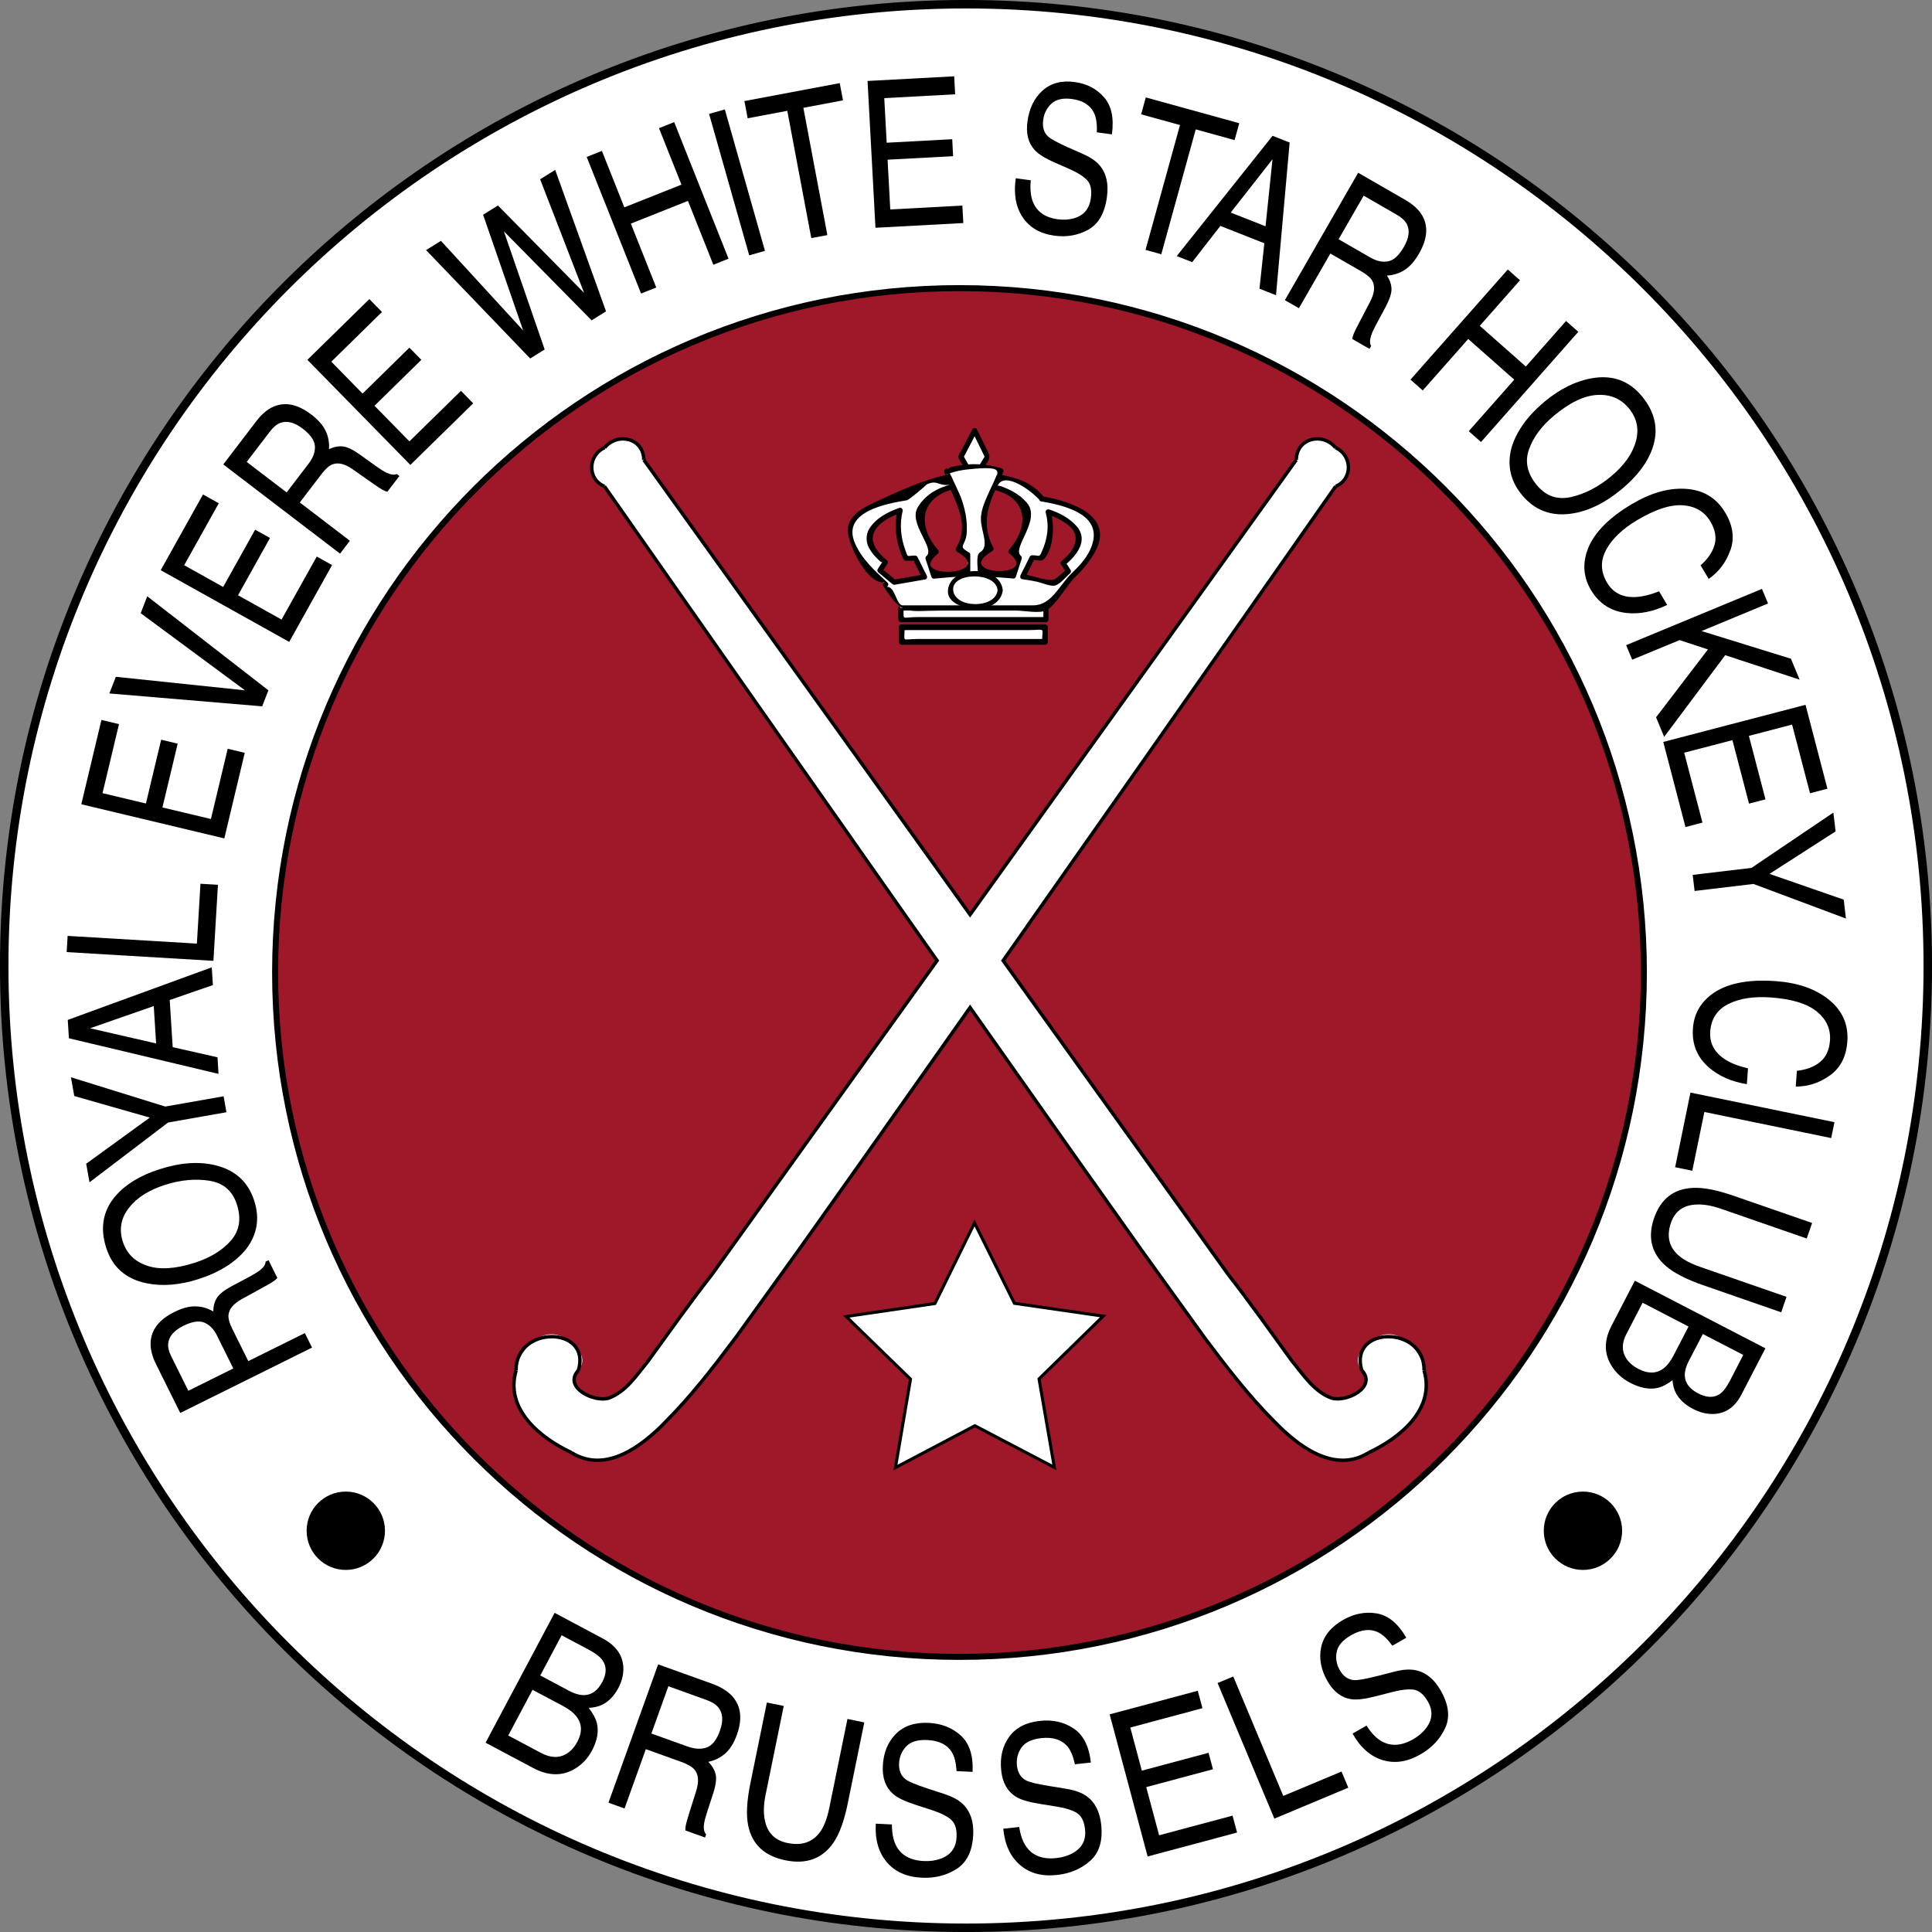 <svg viewBox="0 0 302.82 302.83" xmlns="http://www.w3.org/2000/svg" data-name="Layer 2" id="Layer_2">
  <rect x="0" y="0" width="302.82" height="302.83" fill="#808080" stroke="none"/>
  <g data-name="Layer 1" id="Layer_1-2">
    <g>
      <path fill="#fff" d="M302.16,151.41c0,83.25-67.49,150.75-150.75,150.75S.66,234.67.66,151.41,68.16.66,151.41.66s150.75,67.49,150.75,150.75"></path>
      <path stroke-width="1.33" stroke="#000" fill="none" d="M302.16,151.41c0,83.25-67.49,150.75-150.75,150.75S.66,234.67.66,151.41,68.16.66,151.41.66s150.75,67.49,150.75,150.75Z"></path>
      <path d="M28.25,221.46l-3.79-7.63c-.62-1.25-.91-2.4-.85-3.45.11-1.99,1.35-3.57,3.72-4.74,1.24-.62,2.35-.91,3.34-.88.99.02,1.91.29,2.76.8,0-.82.19-1.52.56-2.12.37-.6,1.15-1.21,2.33-1.85l2.73-1.45c.78-.42,1.34-.76,1.68-1.03.59-.46.89-.91.9-1.36l.46-.23,1.38,2.79c-.14.16-.34.34-.6.52-.26.18-.78.49-1.57.92l-3.37,1.85c-1.32.72-2.03,1.57-2.12,2.53-.04.55.16,1.27.61,2.18l2.5,5.03,8.86-4.39,1.13,2.27-20.64,10.24ZM34.04,209.38c-.51-1.04-1.19-1.73-2.01-2.07-.82-.35-1.92-.18-3.29.5-1.47.73-2.26,1.65-2.38,2.76-.06.59.1,1.26.48,2.02l2.68,5.4,7.05-3.5-2.54-5.11Z"></path>
      <path d="M18.16,187.4c1.57-1.8,3.86-3.19,6.89-4.15,3.28-1.05,6.22-1.24,8.82-.58,3.06.78,5.06,2.63,5.99,5.57.88,2.74.45,5.26-1.28,7.54-1.7,2.09-4.2,3.66-7.49,4.71-2.97.95-5.7,1.16-8.2.63-3.2-.68-5.28-2.52-6.24-5.53-1.01-3.15-.51-5.88,1.5-8.19ZM32.83,185.07c-2.18-.35-4.49-.14-6.94.64-2.58.82-4.49,2.04-5.71,3.64-1.23,1.6-1.54,3.36-.93,5.26.59,1.85,1.85,3.11,3.79,3.77,1.93.67,4.42.52,7.46-.45,2.43-.78,4.33-1.93,5.68-3.47,1.35-1.53,1.67-3.42.95-5.67-.68-2.13-2.11-3.37-4.3-3.72Z"></path>
      <path d="M14.03,185.32l-.52-2.92,9.97-7.23-11.84-3.38-.52-2.94,14.78,4.59,9.15-1.61.44,2.5-9.14,1.61-12.32,9.37Z"></path>
      <path d="M10.8,162.72l-.18-2.86,22.57-8.24.18,2.78-6.77,2.34.47,7.39,7.02,1.59.16,2.6-23.44-5.58ZM24.1,157.69l-9.98,3.48,10.35,2.38-.37-5.86Z"></path>
      <path d="M10.45,149.23l.15-2.54,20.26,1.21.56-9.38,2.74.16-.71,11.92-23-1.37Z"></path>
      <path d="M12.74,126.07l3.16-13.23,2.75.66-2.58,10.82,6.8,1.62,2.39-10,2.59.62-2.39,10,7.6,1.81,2.63-11.01,2.67.64-3.2,13.41-22.41-5.35Z"></path>
      <path d="M18.16,106.08l20.24,2.12-16.35-12.09,1.03-2.65,18.99,14.74-.98,2.51-23.95-2.02,1.02-2.61Z"></path>
      <path d="M25.19,89.37l6.63-11.87,2.47,1.38-5.42,9.71,6.11,3.41,5.01-8.98,2.33,1.3-5.01,8.98,6.82,3.81,5.52-9.88,2.4,1.34-6.72,12.04-20.12-11.23Z"></path>
      <path d="M35,72.79l5.17-6.77c.85-1.11,1.75-1.88,2.72-2.29,1.83-.78,3.8-.36,5.9,1.24,1.1.84,1.86,1.71,2.27,2.61.42.9.58,1.85.5,2.83.73-.36,1.45-.5,2.15-.44.7.07,1.59.49,2.68,1.27l2.51,1.8c.71.51,1.27.86,1.67,1.05.68.32,1.21.39,1.62.21l.41.31-1.89,2.47c-.21-.05-.46-.15-.74-.3-.28-.15-.79-.48-1.52-1l-3.15-2.21c-1.23-.87-2.3-1.13-3.21-.78-.51.2-1.07.7-1.69,1.51l-3.41,4.46,7.85,6-1.54,2.02-18.31-13.99ZM48.39,72.65c.7-.92,1.02-1.83.97-2.72-.06-.89-.69-1.8-1.9-2.73-1.3-1-2.48-1.3-3.53-.91-.55.21-1.09.65-1.6,1.32l-3.66,4.79,6.26,4.78,3.46-4.53Z"></path>
      <path d="M48.18,56.4l9.71-9.52,1.98,2.02-7.94,7.79,4.9,5,7.34-7.2,1.87,1.91-7.34,7.2,5.47,5.58,8.08-7.92,1.92,1.96-9.85,9.65-16.13-16.46Z"></path>
      <path d="M69.12,37.76l12.88,14.04-6.28-18.14,2.33-1.45,13.5,13.69-6.89-17.8,2.36-1.47,7.97,22.17-2.26,1.41-13.75-13.95,6.39,18.52-2.27,1.41-16.32-16.99,2.34-1.45Z"></path>
      <path d="M91.96,24.6l2.38-.95,3.52,8.85,8.95-3.56-3.52-8.85,2.38-.95,8.52,21.41-2.38.95-3.98-10.01-8.95,3.56,3.98,10.01-2.38.95-8.52-21.41Z"></path>
      <path d="M111.14,17.85l2.47-.7,6.29,22.17-2.47.7-6.29-22.17Z"></path>
      <path d="M131.62,13.03l.51,2.7-6.21,1.17,3.76,19.95-2.52.47-3.76-19.95-6.21,1.17-.51-2.7,14.93-2.81Z"></path>
      <path d="M135.98,12.69l13.58-.73.15,2.82-11.11.6.38,6.99,10.27-.55.14,2.66-10.27.55.42,7.8,11.3-.61.15,2.74-13.77.74-1.24-23.01Z"></path>
      <path d="M161.56,28.27c-.12,1.3-.02,2.39.29,3.25.6,1.62,1.91,2.57,3.94,2.85.91.12,1.76.07,2.56-.16,1.53-.44,2.41-1.5,2.63-3.16.17-1.24-.02-2.17-.56-2.78-.55-.6-1.46-1.18-2.73-1.75l-2.34-1.03c-1.53-.67-2.59-1.33-3.17-1.97-1.02-1.11-1.4-2.61-1.13-4.51.28-2.05,1.07-3.66,2.37-4.82,1.3-1.17,2.98-1.61,5.04-1.33,1.89.26,3.42,1.05,4.59,2.39,1.17,1.34,1.58,3.27,1.23,5.81l-2.36-.32c.05-1.24-.09-2.21-.39-2.92-.58-1.29-1.74-2.06-3.5-2.3-1.42-.19-2.5.05-3.23.73-.72.68-1.16,1.53-1.29,2.55-.15,1.12.1,1.99.77,2.6.44.4,1.47.96,3.1,1.69l2.42,1.07c1.17.52,2.05,1.13,2.62,1.83,1,1.22,1.36,2.85,1.08,4.88-.34,2.53-1.32,4.24-2.92,5.13-1.61.89-3.37,1.2-5.3.94-2.25-.31-3.91-1.27-4.99-2.89-1.08-1.61-1.44-3.65-1.08-6.11l2.36.32Z"></path>
      <path d="M194.24,19.31l-.73,2.65-6.09-1.68-5.4,19.57-2.47-.68,5.4-19.57-6.09-1.68.73-2.65,14.64,4.04Z"></path>
      <path d="M199.47,21.29l2.67,1.05-2.14,23.93-2.59-1.02.76-7.12-6.89-2.72-4.42,5.68-2.42-.95,15.02-18.85ZM198.36,35.47l1.09-10.51-6.55,8.36,5.46,2.15Z"></path>
      <path d="M212.88,27.08l7.38,4.25c1.22.7,2.09,1.5,2.63,2.4,1.01,1.71.85,3.72-.47,6.01-.69,1.2-1.45,2.06-2.29,2.59-.84.53-1.76.81-2.74.86.45.68.69,1.37.71,2.07.02.7-.28,1.64-.91,2.83l-1.46,2.72c-.42.78-.69,1.37-.82,1.79-.23.71-.23,1.25,0,1.63l-.26.45-2.7-1.55c.03-.22.1-.47.21-.77.11-.3.38-.84.8-1.64l1.78-3.41c.7-1.33.82-2.43.36-3.29-.27-.48-.84-.97-1.71-1.48l-4.87-2.8-4.93,8.57-2.2-1.26,11.49-19.98ZM214.76,40.35c1,.58,1.94.78,2.82.61.88-.18,1.69-.92,2.46-2.25.82-1.42.97-2.63.45-3.61-.28-.52-.79-1-1.52-1.42l-5.23-3.01-3.93,6.83,4.95,2.85Z"></path>
      <path d="M236.32,42.23l1.92,1.7-6.3,7.14,7.22,6.38,6.3-7.14,1.92,1.7-15.25,17.27-1.92-1.7,7.13-8.07-7.21-6.38-7.13,8.07-1.92-1.7,15.26-17.27Z"></path>
      <path d="M259.01,70.25c-.78,2.26-2.39,4.4-4.84,6.43-2.65,2.2-5.3,3.48-7.97,3.84-3.12.42-5.67-.55-7.64-2.93-1.84-2.22-2.38-4.71-1.63-7.48.8-2.58,2.53-4.96,5.18-7.17,2.4-1.99,4.85-3.21,7.37-3.65,3.22-.57,5.84.36,7.86,2.8,2.11,2.55,2.67,5.26,1.67,8.16ZM246.27,77.9c2.15-.49,4.22-1.56,6.19-3.19,2.09-1.73,3.4-3.57,3.94-5.51.54-1.94.17-3.68-1.11-5.22-1.24-1.49-2.88-2.19-4.92-2.08-2.04.1-4.29,1.17-6.75,3.21-1.97,1.63-3.29,3.41-3.97,5.33-.68,1.93-.26,3.8,1.24,5.61,1.43,1.72,3.22,2.34,5.37,1.85Z"></path>
      <path d="M271.22,86.21c-.66,1.9-1.79,3.41-3.4,4.53l-1.27-2.13c1.14-1,1.87-2.07,2.19-3.22.32-1.15.11-2.36-.65-3.64-.93-1.56-2.36-2.41-4.3-2.55-1.94-.14-4.33.63-7.16,2.31-2.32,1.38-3.95,2.93-4.88,4.66-.93,1.72-.88,3.44.14,5.16.94,1.58,2.42,2.33,4.42,2.25,1.06-.04,2.31-.34,3.74-.89l1.26,2.13c-2.2,1.05-4.31,1.47-6.35,1.26-2.45-.26-4.31-1.45-5.59-3.6-1.1-1.85-1.33-3.82-.68-5.9.86-2.75,3.22-5.27,7.07-7.56,2.92-1.74,5.69-2.54,8.3-2.41,2.83.13,4.95,1.38,6.36,3.75,1.2,2.01,1.47,3.97.81,5.87Z"></path>
      <path d="M276.17,92.31l.95,2.28-10.42,4.32,14.01,4.34,1.36,3.28-11.66-3.84-9.57,12.81-1.27-3.07,8.13-10.64-4.45-1.46-7.42,3.07-.95-2.28,21.29-8.82Z"></path>
      <path d="M282.99,110.46l3.44,13.16-2.73.71-2.81-10.76-6.77,1.77,2.6,9.95-2.58.67-2.6-9.95-7.56,1.97,2.86,10.95-2.66.7-3.48-13.34,22.3-5.82Z"></path>
      <path d="M287.36,127.37l.35,2.94-10.36,6.66,11.63,4.04.35,2.96-14.5-5.42-9.22,1.1-.3-2.52,9.22-1.1,12.82-8.66Z"></path>
      <path d="M286.84,168.54c-1.62,1.18-3.42,1.77-5.38,1.77l.18-2.47c1.5-.17,2.72-.63,3.64-1.39.93-.76,1.44-1.87,1.55-3.36.13-1.81-.56-3.32-2.07-4.55-1.51-1.23-3.91-1.96-7.2-2.2-2.7-.19-4.92.15-6.66,1.03-1.75.88-2.7,2.32-2.84,4.31-.13,1.83.65,3.29,2.34,4.38.89.58,2.09,1.04,3.58,1.4l-.18,2.47c-2.4-.39-4.38-1.26-5.93-2.6-1.86-1.61-2.71-3.66-2.52-6.15.15-2.15,1.09-3.89,2.82-5.24,2.28-1.76,5.65-2.48,10.12-2.16,3.39.24,6.12,1.16,8.19,2.77,2.25,1.73,3.27,3.97,3.07,6.71-.17,2.34-1.07,4.1-2.7,5.28Z"></path>
      <path d="M287.53,175.9l-.51,2.48-19.88-4.09-1.89,9.21-2.69-.55,2.4-11.7,22.57,4.64Z"></path>
      <path d="M283.2,194.13l-13.46-4.67c-1.58-.55-2.98-.76-4.19-.64-1.83.17-3.04,1.11-3.64,2.82-.71,2.05-.34,3.74,1.11,5.07.79.72,1.97,1.35,3.54,1.89l13.46,4.67-.84,2.42-12.23-4.25c-2.68-.93-4.63-1.94-5.87-3.03-2.25-1.99-2.86-4.49-1.82-7.49,1.04-3,3.06-4.58,6.06-4.73,1.65-.09,3.81.33,6.48,1.26l12.23,4.24-.84,2.42Z"></path>
      <path d="M276.7,211.35l-3.73,7.2c-1.01,1.96-2.45,2.99-4.31,3.07-1.1.05-2.2-.21-3.3-.79-1.29-.67-2.19-1.52-2.71-2.54-.27-.54-.44-1.19-.51-1.96-.84.65-1.62,1.05-2.34,1.21-1.28.29-2.7.02-4.27-.79-1.32-.68-2.34-1.64-3.05-2.87-1.07-1.84-1.04-3.86.1-6.06l3.66-7.08,20.46,10.59ZM254.92,209.09c-.72,1.4-.75,2.64-.07,3.75.43.7,1.08,1.27,1.97,1.73,1.49.77,2.78.75,3.88-.06.59-.43,1.13-1.12,1.62-2.07l2.34-4.52-7.2-3.73-2.54,4.91ZM264.75,213.22c-.5.96-.72,1.79-.67,2.5.08,1.11.78,2,2.11,2.69,1.34.69,2.47.71,3.4.06.52-.37,1.04-1.05,1.55-2.04l2.1-4.06-6.34-3.28-2.15,4.14Z"></path>
      <path d="M86.92,252.79l7.53,4.01c2.05,1.09,3.13,2.58,3.25,4.46.06,1.11-.2,2.22-.78,3.32-.68,1.28-1.56,2.17-2.62,2.66-.56.26-1.23.41-2.03.45.68.87,1.11,1.68,1.29,2.41.31,1.3.05,2.73-.78,4.3-.7,1.31-1.68,2.31-2.95,2.99-1.9,1.03-4.01.93-6.31-.3l-7.41-3.94,10.82-20.35ZM84.8,274.75c1.46.78,2.76.84,3.91.19.72-.41,1.31-1.05,1.78-1.93.79-1.48.75-2.79-.11-3.93-.45-.61-1.18-1.18-2.18-1.71l-4.73-2.51-3.81,7.16,5.13,2.73ZM89,264.93c1.01.53,1.87.79,2.61.76,1.15-.04,2.07-.72,2.78-2.04.71-1.33.72-2.48.03-3.44-.39-.54-1.1-1.08-2.14-1.64l-4.25-2.26-3.35,6.3,4.34,2.31Z"></path>
      <path d="M103.15,260.87l8.44,3.03c1.39.5,2.45,1.16,3.18,1.96,1.38,1.54,1.62,3.55.73,6.05-.47,1.3-1.08,2.28-1.84,2.94-.75.66-1.64,1.09-2.64,1.3.6.61.98,1.25,1.15,1.95.16.69.04,1.67-.37,2.95l-.96,2.94c-.27.84-.44,1.48-.49,1.91-.1.74.01,1.28.33,1.62l-.17.49-3.08-1.11c-.02-.22,0-.48.06-.8.06-.31.22-.9.49-1.76l1.15-3.67c.45-1.44.36-2.55-.29-3.32-.37-.43-1.06-.83-2.05-1.19l-5.56-2-3.34,9.3-2.52-.91,7.79-21.69ZM107.75,273.74c1.15.41,2.15.47,3.02.15.87-.31,1.56-1.19,2.07-2.62.56-1.55.47-2.77-.26-3.66-.39-.47-1.01-.86-1.85-1.16l-5.97-2.15-2.66,7.41,5.65,2.03Z"></path>
      <path d="M122.84,267.4l-2.85,13.95c-.33,1.64-.35,3.06-.04,4.25.45,1.8,1.61,2.89,3.48,3.27,2.24.46,3.94-.12,5.11-1.73.63-.87,1.11-2.13,1.44-3.76l2.85-13.95,2.64.54-2.59,12.68c-.57,2.78-1.32,4.85-2.27,6.21-1.74,2.48-4.24,3.39-7.51,2.72-3.28-.67-5.22-2.48-5.83-5.45-.34-1.63-.22-3.83.34-6.6l2.59-12.68,2.64.54Z"></path>
      <path d="M139.8,285.98c0,1.31.2,2.38.61,3.22.78,1.57,2.25,2.4,4.4,2.5.96.05,1.85-.08,2.66-.38,1.56-.58,2.38-1.7,2.46-3.37.06-1.26-.22-2.16-.85-2.73-.63-.55-1.64-1.06-3.03-1.51l-2.55-.83c-1.67-.54-2.84-1.1-3.51-1.69-1.17-1.02-1.71-2.48-1.62-4.39.1-2.07.78-3.74,2.03-5.01,1.25-1.27,2.97-1.85,5.16-1.75,2.01.1,3.69.76,5.04,1.99,1.35,1.23,1.96,3.13,1.84,5.69l-2.51-.12c-.07-1.24-.3-2.2-.69-2.88-.72-1.24-2.02-1.9-3.89-1.99-1.51-.07-2.61.26-3.31,1-.7.74-1.07,1.63-1.12,2.65-.05,1.13.3,1.97,1.05,2.53.49.36,1.63.83,3.41,1.42l2.64.86c1.28.42,2.25.95,2.92,1.6,1.16,1.13,1.7,2.73,1.6,4.77-.12,2.55-.98,4.33-2.58,5.36-1.6,1.03-3.43,1.49-5.47,1.39-2.39-.11-4.23-.93-5.51-2.46-1.28-1.52-1.85-3.52-1.71-6.01l2.51.12Z"></path>
      <path d="M159.75,286.36c.2,1.29.56,2.32,1.1,3.08,1.01,1.43,2.59,2.03,4.73,1.79.96-.1,1.82-.36,2.57-.78,1.46-.81,2.1-2.05,1.92-3.71-.14-1.25-.55-2.1-1.26-2.56-.71-.45-1.79-.79-3.23-1.02l-2.65-.43c-1.73-.28-2.97-.65-3.73-1.13-1.31-.83-2.07-2.19-2.27-4.09-.22-2.06.19-3.81,1.23-5.26,1.04-1.45,2.66-2.29,4.83-2.52,2-.22,3.77.18,5.29,1.19,1.52,1.01,2.42,2.79,2.7,5.34l-2.5.27c-.26-1.21-.63-2.13-1.12-2.73-.91-1.11-2.29-1.57-4.15-1.37-1.5.17-2.54.66-3.12,1.5-.57.84-.8,1.77-.7,2.79.12,1.12.6,1.9,1.43,2.34.54.28,1.74.57,3.59.87l2.75.45c1.32.22,2.36.59,3.13,1.13,1.32.94,2.09,2.43,2.31,4.47.27,2.54-.3,4.43-1.73,5.69-1.42,1.26-3.15,1.99-5.19,2.21-2.38.26-4.32-.27-5.82-1.58-1.5-1.3-2.37-3.19-2.61-5.67l2.5-.27Z"></path>
      <path d="M173.91,268.71l13.83-3.7.73,2.73-11.31,3.03,1.81,6.76,10.46-2.8.69,2.58-10.46,2.8,2.02,7.55,11.51-3.08.71,2.65-14.02,3.75-5.95-22.26Z"></path>
      <path d="M190.84,263.8l2.46-1.03,7.84,18.72,9.13-3.82,1.06,2.53-11.59,4.85-8.9-21.26Z"></path>
      <path d="M214.19,270.47c.7,1.11,1.45,1.9,2.25,2.39,1.5.9,3.18.82,5.05-.25.84-.48,1.52-1.06,2.04-1.75,1.01-1.33,1.1-2.71.27-4.17-.63-1.09-1.35-1.7-2.18-1.85-.83-.12-1.95,0-3.37.36l-2.6.67c-1.7.44-2.99.59-3.87.46-1.53-.23-2.77-1.18-3.72-2.84-1.03-1.8-1.35-3.57-.98-5.32.38-1.74,1.52-3.16,3.41-4.25,1.75-1,3.52-1.34,5.32-1.03,1.8.31,3.33,1.58,4.61,3.81l-2.18,1.25c-.72-1-1.44-1.69-2.13-2.05-1.28-.66-2.72-.52-4.35.41-1.31.75-2.06,1.62-2.25,2.62-.19,1-.03,1.95.48,2.84.56.98,1.31,1.5,2.25,1.57.61.04,1.82-.18,3.64-.64l2.7-.69c1.3-.34,2.4-.41,3.32-.22,1.59.33,2.89,1.39,3.91,3.17,1.27,2.22,1.5,4.18.7,5.91-.8,1.72-2.09,3.09-3.87,4.11-2.07,1.19-4.06,1.48-5.97.88-1.9-.59-3.45-1.97-4.67-4.14l2.18-1.25Z"></path>
      <path fill="#9e1829" d="M257.66,152.43c0,59.24-48.03,107.27-107.27,107.27s-107.27-48.03-107.27-107.27,48.03-107.27,107.27-107.27,107.27,48.02,107.27,107.27"></path>
      <path stroke-width=".94" stroke="#000" fill="none" d="M257.66,152.43c0,59.24-48.03,107.27-107.27,107.27s-107.27-48.03-107.27-107.27,48.03-107.27,107.27-107.27,107.27,48.02,107.27,107.27Z"></path>
      <path d="M60.34,239.93c0,3.39-2.75,6.14-6.14,6.14s-6.14-2.74-6.14-6.14,2.75-6.14,6.14-6.14,6.14,2.75,6.14,6.14"></path>
      <path d="M254.25,239.93c0,3.39-2.76,6.14-6.14,6.14s-6.14-2.74-6.14-6.14,2.75-6.14,6.14-6.14,6.14,2.75,6.14,6.14"></path>
      <path fill="#fff" d="M215.04,210.09c-5.89,4.67,2.29,5.05-2.23,8.12-6.29,4.26-8.91-4.07-20.27-18.4,0,0-16.41-22.86-35.32-49.24,25.35-36.05,52.13-74.33,52.13-74.33,0,0,4.85-2.65-.03-6.07,0,0-4.85-4.39-6.14,1.91,0,0-26.6,37.08-51.13,71.28-24.53-34.2-51.14-71.28-51.14-71.28-1.29-6.3-6.14-1.91-6.14-1.91-4.87,3.41-.03,6.07-.03,6.07,0,0,26.78,38.28,52.14,74.33-18.91,26.38-35.31,49.23-35.32,49.24-11.36,14.34-13.98,22.66-20.27,18.4-4.52-3.07,3.65-3.45-2.23-8.12-5.85-4.64-13.98,8.66-3.45,15.22,7.96,4.96,11.88,9.12,31.93-18.67,6.82-9.45,20.11-28.25,34.51-48.72,14.4,20.47,27.69,39.27,34.51,48.72,20.05,27.8,23.96,23.64,31.93,18.67,10.53-6.56,2.4-19.86-3.45-15.22"></path>
      <path stroke-width=".54" stroke-miterlimit="1" stroke="#000" fill="none" d="M202.61,213.47c-3.33-4.58-6.59-9.21-10.07-13.67M213.45,214.78c2.43,2.67-2.46,5.04-4.71,4.36-2.72-.97-4.36-3.54-6.12-5.68M223.21,214.82c.14-7.12-11.86-7.04-9.77-.04M214.52,227.68c4.88-2.27,10.48-6.79,8.69-12.86M199.71,222.78c3.66,3.81,9.41,8.28,14.81,4.91M188.85,209.74c3.39,4.52,6.85,9.03,10.86,13.04M178.93,195.96l9.92,13.78M169.11,182.11l9.82,13.85M159.32,168.24l9.79,13.87M134.99,182.11l9.79-13.87M125.17,195.96l9.82-13.85M115.25,209.74l9.92-13.78M104.39,222.78c4-4.01,7.46-8.51,10.85-13.04M89.58,227.69c5.4,3.37,11.15-1.1,14.82-4.91M80.89,214.82c-1.79,6.07,3.81,10.59,8.69,12.86M90.66,214.78c2.08-7-9.92-7.08-9.77.04M101.48,213.47c-1.76,2.14-3.39,4.71-6.12,5.68-2.26.67-7.14-1.7-4.71-4.36M111.56,199.8c-3.49,4.46-6.75,9.09-10.08,13.67M143.2,155.69l-31.64,44.11M133.54,131.58l9.71,13.83M123.83,117.74l9.71,13.83M114.13,103.91l9.7,13.84M94.74,76.23l19.39,27.68M94.77,70.16c-2.63,1.19-2.76,4.94-.03,6.07M100.91,72.08c-.04-3.42-4.12-4.38-6.14-1.91M144.83,133.29l-43.91-61.21M203.18,72.08l-43.91,61.21M209.32,70.16c-2.02-2.46-6.1-1.5-6.14,1.91M209.35,76.23c2.74-1.13,2.61-4.88-.03-6.07M199.66,90.07l9.69-13.84M189.97,103.91l9.69-13.84M180.27,117.74l9.7-13.84M170.56,131.58l9.71-13.83M160.85,145.4l9.71-13.83M192.54,199.8l-31.64-44.11"></path>
      <path stroke-width=".54" stroke="#000" fill="none" d="M144.78,168.24l7.27-10.32,7.27,10.32M143.25,145.4l3.63,5.16-3.68,5.13M159.27,133.29l-7.22,10.07-7.22-10.07M160.9,155.69l-3.67-5.13,3.63-5.16"></path>
      <polyline fill="#fff" points="165.26 230 152.8 223.47 140.35 230.03 142.71 216.16 132.62 206.35 146.54 204.31 152.75 191.68 159 204.28 172.92 206.29 162.86 216.13 165.26 230"></polyline>
      <polygon stroke-width=".48" stroke="#000" fill="none" points="165.26 230 152.8 223.47 140.35 230.03 142.71 216.16 132.62 206.35 146.54 204.31 152.75 191.68 159 204.28 172.92 206.29 162.86 216.13 165.26 230"></polygon>
      <rect fill="#fff" height="2.29" width="22.47" y="98.31" x="141.33"></rect>
      <path d="M163.8,100.15h-19.9c-2.6,0-2.12.61-2.12-1.48,0,.14-.49.09.61.09h18.83c2.77,0,2.12-.59,2.12,1.85,0,.58.9.58.9,0v-2.3c0-.25-.21-.45-.45-.45h-22.47c-.25,0-.45.2-.45.45v2.3c0,.25.2.45.45.45h22.47c.58,0,.58-.9,0-.9"></path>
      <rect fill="#fff" height="1.84" width="22.73" y="95.29" x="141.21"></rect>
      <path d="M163.94,96.72h-20.13c-2.38,0-2.19.59-2.19-1.15,0,.19-.35.12.67.12h19.05c2.55,0,2.19-.62,2.19,1.43,0,.52.81.52.81,0v-1.84c0-.22-.18-.41-.4-.41h-22.73c-.22,0-.41.19-.41.41v1.84c0,.22.19.41.41.41h22.73c.52,0,.52-.81,0-.81"></path>
      <polyline fill="#fff" points="151.41 73 150.62 71.58 152.76 67.48 154.78 71.58 153.92 73"></polyline>
      <path d="M151.77,72.79c-.26-.46-.52-.91-.77-1.36.13.23-.1.5.11.1.15-.29.3-.58.46-.87.52-.99,1.03-1.98,1.55-2.97h-.7c.49.99.98,1.98,1.46,2.97.12.24.24.49.36.74.25.5.01.29.17.03-.28.46-.56.91-.83,1.37-.27.45.43.86.7.41.59-.96,1.08-1.35.58-2.38-.58-1.18-1.16-2.37-1.75-3.55-.14-.27-.57-.26-.7,0-.59,1.12-1.18,2.25-1.76,3.37-.13.25-.51.73-.42,1.04.14.52.58,1.04.84,1.51.26.46.96.05.7-.41"></path>
      <path fill="#fff" d="M163.32,78.2h0c-1.09-1.67-3.09-2.92-6.78-3.44l-.69,1.61s10.34,2.07,2.62,10.06l1.29,1.01-.91,2.83c-1.77-.2-3.5-.3-5.15-.32l.09-3.01,1.56-.92c-2.57-3.58-.27-8-.27-8l1.84-4.23c-4.14-1.75-8.45.1-8.45.1,0,0-.46-.74,1.75,4.13,2.2,4.87,0,8.09,0,8.09l1.47.83v2.94s-3.33.21-5.3.42l-.91-2.81,1.28-1.01c-7.72-7.99,2.67-10.2,2.67-10.2l-.74-1.47c-3.5.5-5.48,1.67-6.62,3.21-16.26,2.21-4.96,11.95-4.96,11.95l1.74,1.65s-.04,0-.04,0l2.36,3.66h22.68l2.75-3.53s1.71-1.66,1.71-1.66c.33-.29,10.78-9.77-4.98-11.9M140.14,91.25l-2.21-1.84.82-1.28c-6.48-4.99,1.57-7.87,2.33-8.13-1.07,3.53.89,7.49.89,7.49h1.47l1.47,2.94-4.78.83ZM166.65,88.26l.83,1.28-2.19,1.83c-2.34-.61-4.98-1-4.98-1l1.47-2.94h1.47s2.26-3.63,1.05-7.21c0,0,9.15,2.8,2.35,8.04Z"></path>
      <path d="M163.61,77.91c-1.89-2.32-4.07-2.97-6.96-3.55-.17-.03-.39.01-.46.19-.23.54-.46,1.07-.7,1.61-.1.23-.04.54.24.6,4.99,1.1,5.92,5.38,2.44,9.38-.13.15-.18.43,0,.58,5.14,4.02-9.18,3.51-2.63-.35.2-.11.25-.36.14-.55-2.36-4.5-.12-7.93,1.57-11.81.1-.24.03-.52-.24-.6-2.58-.75-4.76-.86-7.4-.32-1.72.36-.39.58-1.1.38-.3-.08-.58.2-.5.5,1.01,3.99,4.4,7.65,1.83,11.94-.11.19-.05.45.14.56,6.64,3.75-8.31,4.53-2.96.3.18-.14.13-.42,0-.58-3.52-4.05-2.48-8.36,2.49-9.52.27-.06.36-.37.24-.6-.24-.49-.49-.98-.74-1.48-.08-.17-.29-.22-.46-.18-3.88.77-8.21,2.81-11.76,4.47-1.66.78-3.86,2-3.91,4.16-.05,2.22,3.15,8.81,5.8,8.2-.25.06-.38.38-.24.59,3.1,4.81,3.47,3.87,9.32,3.87h11.57c1.09,0,3.71.52,4.71-.06,1.6-.94,3.1-3.87,4.54-5.25,1.15-1.1,2.11-2.28,2.92-3.65,3.45-5.84-3.6-8.18-8.09-8.93-.51-.09-.73.7-.22.78,4.14.69,10.27,2.29,7.6,7.74-.63,1.29-1.66,2.41-2.69,3.4-2.12,2.01-3.25,5.15-6.18,5.15h-20.44c-1.03,0-1.2-3.19-2.55-2.87.29-.07.4-.48.18-.68-1.99-1.89-4.04-3.66-5.14-6.27-2.04-4.88,5.03-6.13,8.18-6.65.44-.07,5.44-4.38,1.91-1.7,2.93-2.22,2.66-.23,5.12-.8-2.19.51-4.19,1.66-5.34,3.62-1.51,2.57,2.87,6.45,1.33,7.67-.11.08-.14.27-.1.4.3.93.6,1.87.91,2.8.05.16.21.32.39.3,1.76-.17,3.53-.31,5.3-.42.22-.01.41-.17.41-.4v-2.94c0-.14-.08-.28-.2-.35-1.96-1.11-.4-.92-.34-3.34.05-1.97-.27-3.43-.94-5.33-.27-.63-.54-1.25-.84-1.86-2.1-4.68-.49-.35-1.65-1.96.1.14.28.25.46.19,1.44-.54,2.68-.7,4.31-.83,5.01-.41,3.42.74,2.32,3.27-.64,1.46-1.46,3.02-1.45,4.64.01,2,1.43,4.28-.17,5.22-.68.4-.27,2.71-.3,3.36,0,.23.19.4.41.41,1.73.05,3.44.16,5.15.32.18.02.34-.14.39-.3.31-.95.61-1.89.92-2.83.04-.13,0-.31-.11-.4-1.58-1.24,3.33-5.67.85-8.42-.99-1.1-2.09-1.75-3.44-2.31-.94-.39-1.06-.3-1.08-.27,1.05-2.44,5.5.91,6.66,2.33.33.41.9-.17.58-.58"></path>
      <path d="M140.43,90.96c-.58-.48-1.15-.96-1.73-1.44-.61-.51-.41.09-.2-.24.2-.32.41-.63.61-.95.09-.14.07-.38-.06-.49-2.04-1.66-3.33-3.74-1.03-5.75.89-.78,2.08-1.31,3.18-1.7-.17-.17-.33-.33-.5-.5-.65,2.61-.23,5.38.93,7.8.06.13.22.2.35.2h.95c.53,0,.12-.29.43.34.4.8.8,1.6,1.2,2.4.08-.2.16-.4.24-.59-1.59.28-3.18.55-4.77.83-.52.09-.29.87.22.78,1.59-.28,3.18-.55,4.77-.83.28-.05.35-.38.24-.6-.49-.98-.98-1.96-1.47-2.94-.06-.13-.22-.2-.35-.2-1.38,0-1.08.41-1.54-.86-.72-1.97-.92-4.07-.42-6.12.07-.28-.2-.61-.5-.5-1.82.63-3.72,1.62-4.75,3.31-.5.82-.52,1.98-.09,2.83.44.88,1.04,1.54,1.76,2.2.41.38.54-.08.09.61-.14.21-.27.43-.41.64-.09.14-.07.38.06.49.73.61,1.47,1.22,2.2,1.84.4.33.98-.24.58-.58"></path>
      <path d="M166.3,88.47c.14.22.27.43.41.64.4.62.12.45.42.2-.56.46-1.11.92-1.66,1.38-.79.66-3.82-.52-5.05-.71.08.2.16.4.24.6.42-.83.83-1.65,1.24-2.48.28-.56-.06-.26.83-.26.23,0,.62.07.8-.12,1.73-1.73,1.74-5.48,1.16-7.6-.16.17-.33.33-.5.5,1.01.32,1.97.8,2.85,1.39,2.75,1.84,1.45,4.23-.69,5.97-.4.33.18.9.58.58,1.81-1.47,3.74-3.87,1.82-6.08-1.12-1.28-2.74-2.13-4.35-2.64-.3-.09-.58.21-.5.5.59,2.14.27,4.2-.64,6.19-.41.9-.31.5-1.49.5-.13,0-.29.08-.35.2-.49.98-.98,1.96-1.47,2.94-.1.21-.03.56.24.6.74.11,1.48.24,2.21.38.76.14,2.25.82,2.98.62.81-.22,1.73-1.4,2.37-1.93.13-.11.15-.35.06-.49-.27-.43-.55-.86-.83-1.29-.28-.44-.99-.03-.7.41"></path>
      <path d="M156.36,92.5c-.27,2.92-6.69,2.92-6.96,0-.27-2.81,6.69-2.95,6.96,0,.05.52.86.52.81,0-.38-3.99-8.21-3.99-8.59,0-.2,2.12,2.77,2.89,4.3,2.95,1.85.08,4.11-.92,4.29-2.95.05-.52-.76-.52-.81,0"></path>
    </g>
  </g>
</svg>